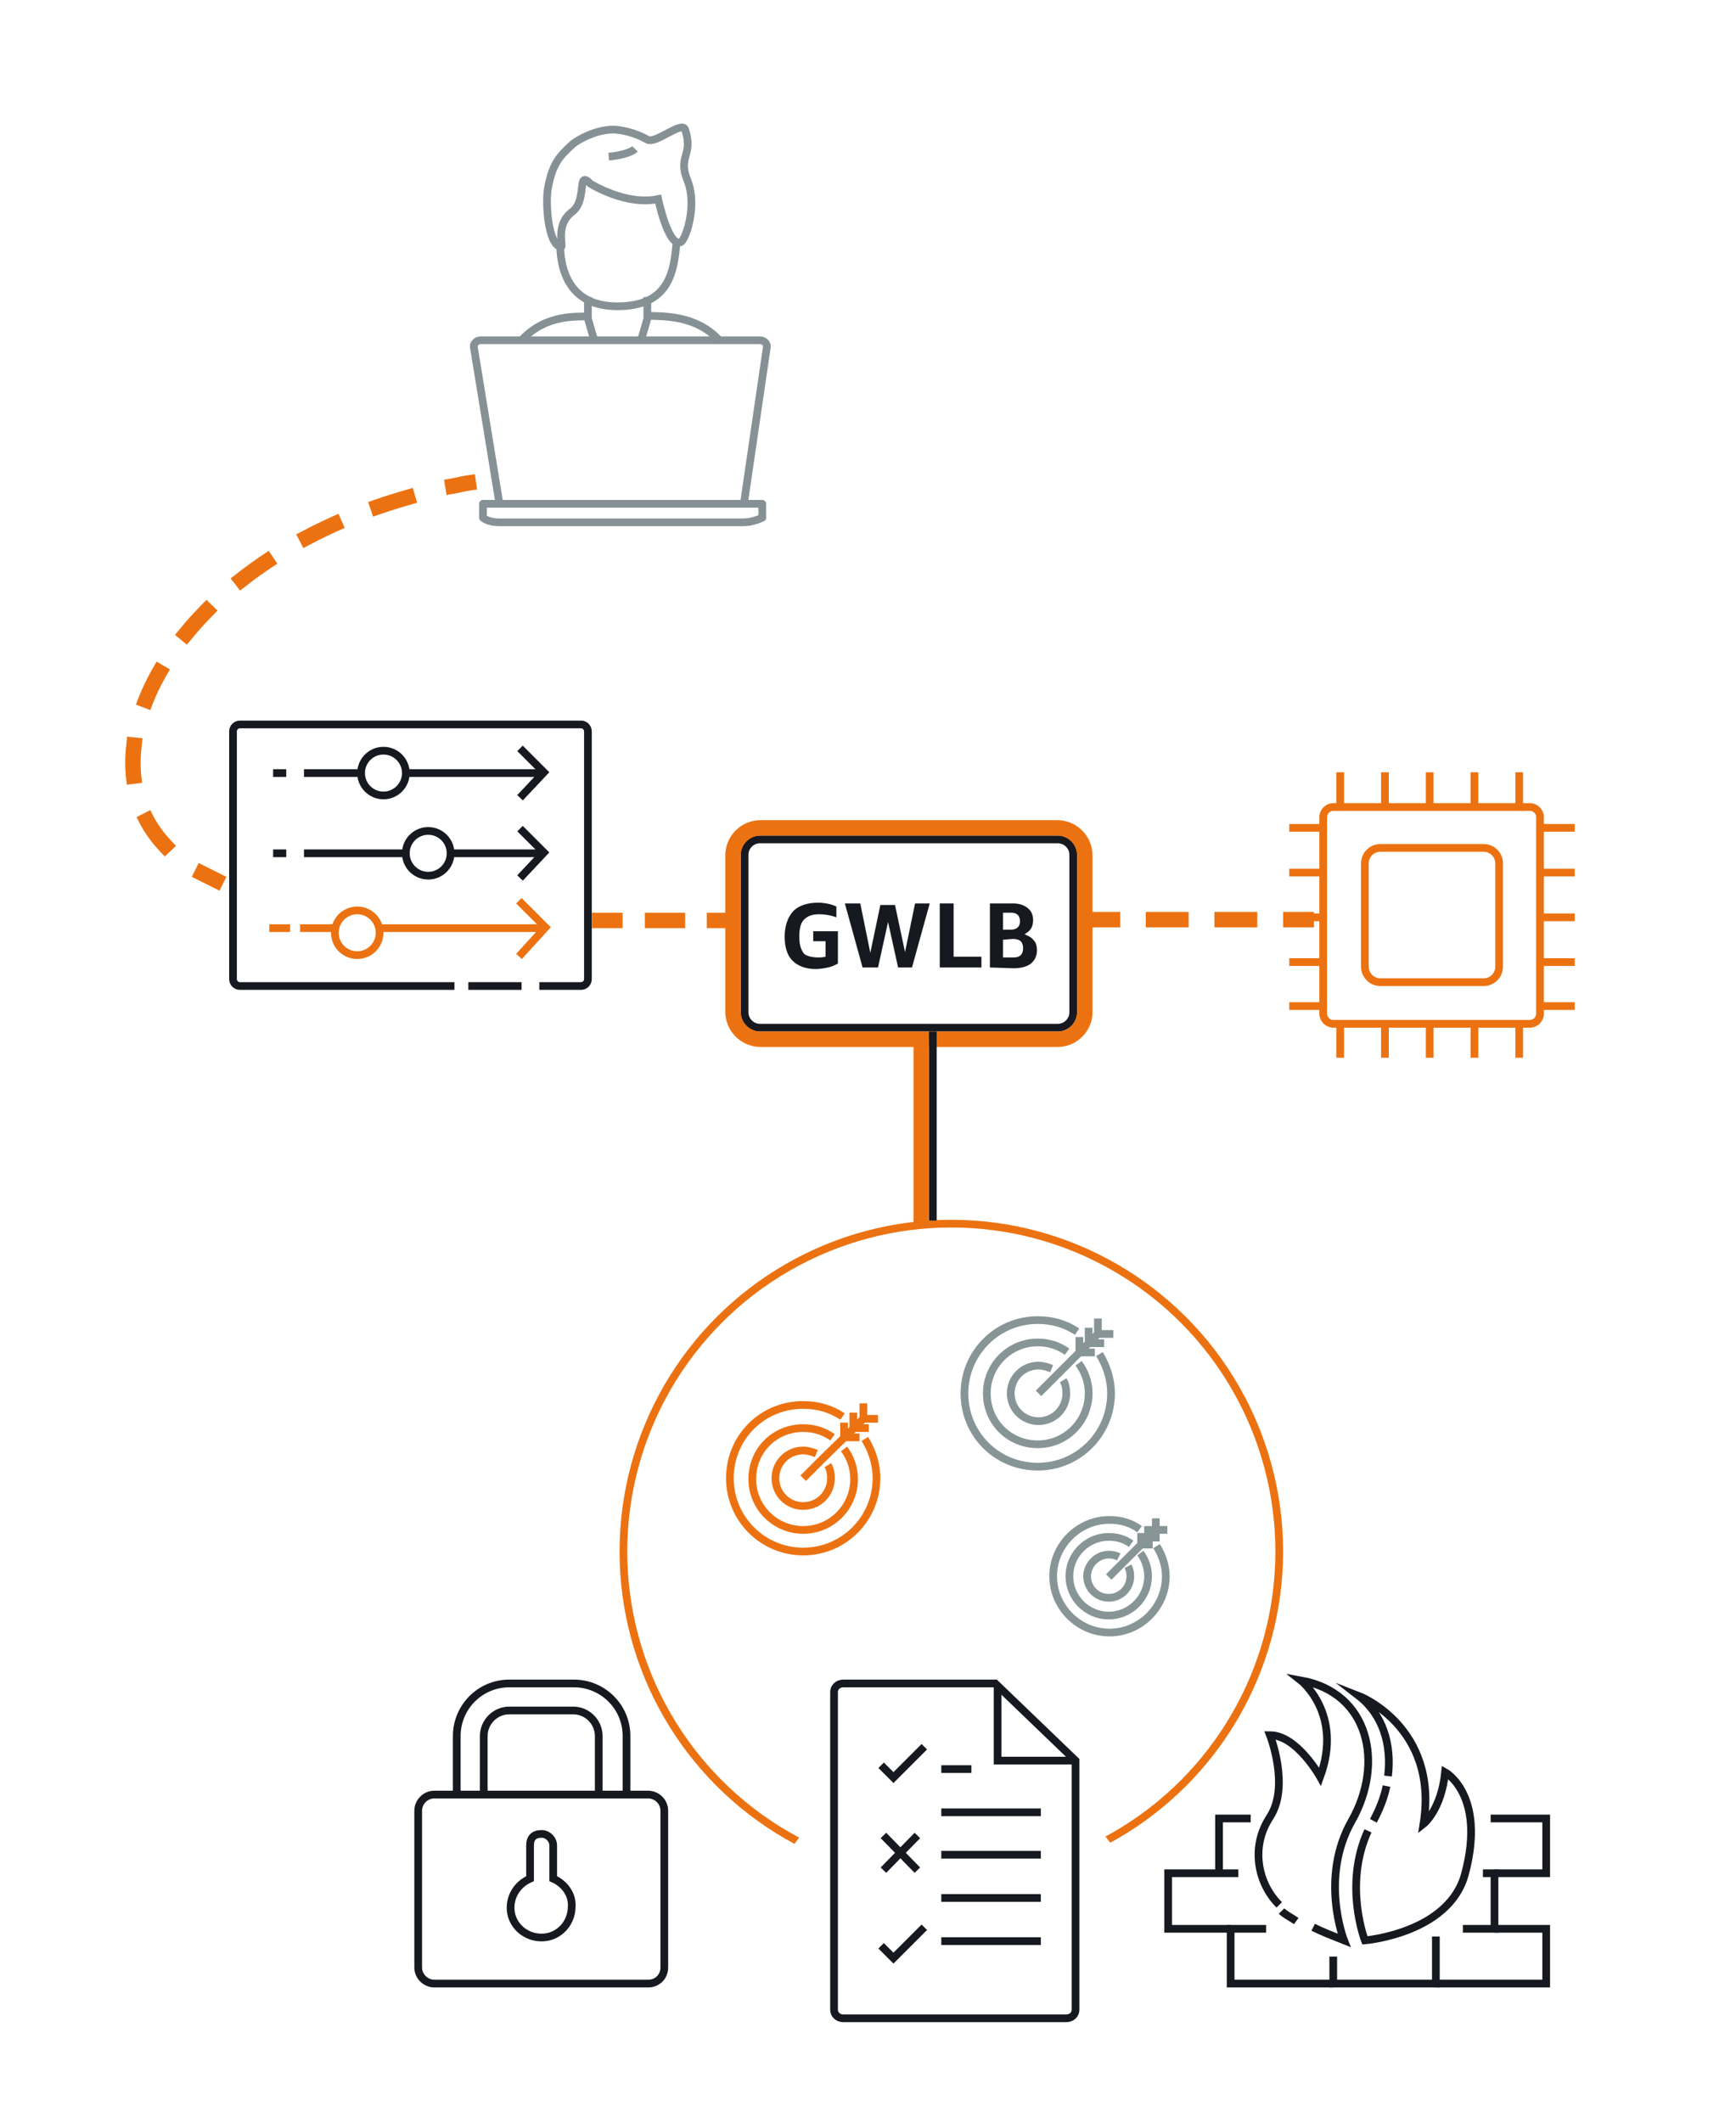 <?xml version="1.0" encoding="utf-8"?>
<!-- Generator: Adobe Illustrator 26.3.1, SVG Export Plug-In . SVG Version: 6.00 Build 0)  -->
<svg version="1.1" id="Layer_1" xmlns="http://www.w3.org/2000/svg" xmlns:xlink="http://www.w3.org/1999/xlink" x="0px" y="0px"
	 viewBox="0 0 225 275" style="enable-background:new 0 0 225 275;" xml:space="preserve">
<style type="text/css">
	.st0{display:none;}
	.st1{display:inline;fill:#FFFFFF;stroke:#424143;stroke-miterlimit:10;}
	.st2{display:inline;fill:none;stroke:#424143;stroke-miterlimit:10;}
	.st3{display:inline;}
	.st4{fill:#FFFFFF;stroke:#424143;stroke-miterlimit:10;}
	.st5{display:none;fill:#FFFFFF;stroke:#424143;stroke-miterlimit:10;}
	.st6{display:none;fill:#FFFFFF;}
	.st7{fill:#FFFFFF;}
	.st8{fill:none;stroke:#16191F;stroke-miterlimit:10;}

		.st9{clip-path:url(#SVGID_00000163773102171942777990000001331387279724309911_);fill:none;stroke:#EC7211;stroke-linecap:square;stroke-miterlimit:10;}
	.st10{fill:none;stroke:#879596;stroke-miterlimit:10;}
	.st11{fill:none;stroke:#EC7211;stroke-miterlimit:10;}
	.st12{fill:none;stroke:#16191F;stroke-linecap:square;stroke-miterlimit:10;}
	.st13{fill:none;stroke:#EC7211;stroke-linecap:square;stroke-miterlimit:10;}
	.st14{fill:none;stroke:#EC7211;stroke-width:2;stroke-linecap:square;stroke-miterlimit:10;}
	.st15{fill:none;stroke:#EC7211;stroke-width:2;stroke-linecap:square;stroke-miterlimit:10;stroke-dasharray:4.029,6.044;}
	.st16{fill:none;stroke:#EC7211;stroke-width:2;stroke-linecap:square;stroke-miterlimit:10;stroke-dasharray:3.224,4.837;}
	.st17{fill:none;stroke:#EC7211;stroke-width:2;stroke-linecap:square;stroke-miterlimit:10;stroke-dasharray:3.558,5.338;}
	.st18{fill:none;stroke:#EC7211;stroke-width:2;stroke-linecap:square;stroke-linejoin:round;stroke-miterlimit:10;}
	.st19{fill:#16191F;}
	.st20{fill:none;stroke:#EC7211;stroke-linejoin:round;stroke-miterlimit:10;}
	.st21{fill:none;stroke:#869196;stroke-miterlimit:10;}
	.st22{fill:none;stroke:#869196;stroke-linejoin:round;stroke-miterlimit:10;}
	.st23{fill:none;}
</style>
<g class="st0">
	<path class="st1" d="M77.6,232.7V225c0-1.8-1.5-3.3-3.3-3.3H66c-1.8,0-3.3,1.5-3.3,3.3v7.7h-3.5V225c0-3.7,3-6.8,6.8-6.8h8.4
		c3.7,0,6.8,3,6.8,6.8v7.7H77.6z"/>
	<path class="st2" d="M77.6,232.7V225c0-1.8-1.5-3.3-3.3-3.3H66c-1.8,0-3.3,1.5-3.3,3.3v7.9"/>
	<path class="st2" d="M59.2,232.7V225c0-3.7,3-6.8,6.8-6.8h8.4c3.7,0,6.8,3,6.8,6.8v7.9"/>
</g>
<g class="st0">
	<g class="st3">
		<g>
			<path class="st4" d="M84,257.1H56.3c-1.1,0-2.1-0.9-2.1-2.1v-20.3c0-1.1,0.9-2.1,2.1-2.1H84c1.1,0,2.1,0.9,2.1,2.1V255
				C86.1,256.2,85.2,257.1,84,257.1z"/>
		</g>
	</g>
</g>
<path class="st5" d="M71.7,243.5v-4.3c0-0.8-0.7-1.5-1.5-1.5c-1,0-1.5,0.5-1.5,1.5v4.3c-1.6,0.7-2.7,2.3-2.5,4.2
	c0.2,1.8,1.7,3.2,3.5,3.4c2.4,0.3,4.4-1.6,4.4-4C74.2,245.5,73.1,244.1,71.7,243.5z"/>
<path class="st6" d="M95.5,72.4c0.4,0,0.7-0.3,0.7-0.7V48.8c0-0.4-0.3-0.7-0.7-0.7H63.1c-0.4,0-0.7,0.3-0.7,0.7v23
	c0,0.4,0.3,0.7,0.7,0.7L95.5,72.4z"/>
<g class="st0">
	<g class="st3">
		<g>
			<g>
				<g>
					<g>
						<g>
							<g>
								<path class="st7" d="M47.5,38.6c0-4.1,3.3-7.4,7.4-7.4s7.4,3.3,7.4,7.4S59,46,54.9,46S47.5,42.7,47.5,38.6"/>
							</g>
						</g>
					</g>
					<path class="st7" d="M62.3,60.3H41.7c0.9-13.9,13.2-13.7,13.2-13.7s3.9-0.4,7.4,2.1"/>
				</g>
			</g>
		</g>
	</g>
</g>
<g>
	<g>
		<g>
			<g>
				<g>
					<polyline class="st8" points="159.5,250 151.4,250 151.4,242.8 160.5,242.8 					"/>
					<polyline class="st8" points="192.2,242.8 193.7,242.8 193.7,250 					"/>
				</g>
				<g>
					<polyline class="st8" points="172.8,257.1 159.5,257.1 159.5,250 164.1,250 					"/>
					<polyline class="st8" points="186.1,251 186.1,257.1 172.8,257.1 172.8,253.6 					"/>
					<line class="st8" x1="189.6" y1="250" x2="194.2" y2="250"/>
				</g>
				<g>
					<polyline class="st8" points="158,242.8 158,235.7 162.1,235.7 					"/>
					<polyline class="st8" points="193.2,235.7 200.4,235.7 200.4,242.8 193.7,242.8 					"/>
					<polyline class="st8" points="193.7,250 200.4,250 200.4,257.1 193.7,257.1 192.2,257.1 186.1,257.1 					"/>
				</g>
				<path class="st8" d="M166.1,247.7c0.2,0.2,0.5,0.4,0.8,0.6c0.3,0.2,0.7,0.4,1.1,0.7"/>
				<path class="st8" d="M170.2,249.8c1.2,0.6,2.5,1.1,4,1.7c0,0-3.2-8.1,1-15.5s2.3-16.6-6.6-18.2c0,0,5.5,4.3,2.5,12.5
					c0,0-3-5.4-6.5-5.4c0,0,2.6,6.6,0,10.6c-0.1,0.2-0.2,0.3-0.3,0.5c-2.1,3.6-1.3,8.1,1.5,10.9"/>
				<path class="st8" d="M179.7,231.5c-0.3,1.5-0.9,3-1.7,4.5"/>
				<path class="st8" d="M177.3,237.3c-3.2,7-0.4,14.2-0.4,14.2s11-0.9,13-8.7c2.7-10.2-2.6-13.1-2.6-13.1c-0.5,4.9-2.8,6.7-2.8,6.7
					c2-12.6-8.4-16.6-8.4-16.6l0,0c3.1,2.4,4.3,6.3,3.8,10.4"/>
			</g>
		</g>
	</g>
	<g>
		<g>
			<g>
				<g>
					<g>
						<defs>
							<path id="SVGID_1_" d="M169.9,201.5c0,16.7-11,31.5-24.1,39.8L123.1,212l-22.6,30.3c-14.7-8.3-23.7-20.7-24.2-40.7
								c-0.7-25.9,21-46.9,46.9-46.9S169.9,175.6,169.9,201.5z"/>
						</defs>
						<clipPath id="SVGID_00000176760142600240992020000001249168874833669540_">
							<use xlink:href="#SVGID_1_"  style="overflow:visible;"/>
						</clipPath>

							<circle style="clip-path:url(#SVGID_00000176760142600240992020000001249168874833669540_);fill:none;stroke:#EC7211;stroke-linecap:square;stroke-miterlimit:10;" cx="123.3" cy="201.1" r="42.5"/>
					</g>
				</g>
			</g>
		</g>
	</g>
	<g>
		<path class="st10" d="M142.5,175.5c0.9,1.5,1.5,3.2,1.5,5.1c0,5.2-4.2,9.5-9.5,9.5s-9.5-4.2-9.5-9.5c0-5.2,4.2-9.5,9.5-9.5
			c1.9,0,3.6,0.5,5.1,1.5"/>
		<path class="st10" d="M137.8,178.9c0.3,0.5,0.4,1.1,0.4,1.7c0,2-1.6,3.6-3.6,3.6s-3.6-1.6-3.6-3.6s1.6-3.6,3.6-3.6
			c0.6,0,1.2,0.2,1.7,0.4"/>
		<path class="st10" d="M139.8,176.7c0.8,1.1,1.3,2.4,1.3,3.9c0,3.6-2.9,6.6-6.6,6.6s-6.6-2.9-6.6-6.6c0-3.6,2.9-6.6,6.6-6.6
			c1.4,0,2.7,0.4,3.8,1.2"/>
		<polyline class="st10" points="142.3,172.9 137,178.2 134.6,180.6 		"/>
	</g>
	<g>
		<polyline class="st10" points="144.3,172.9 142.3,172.9 142.3,170.9 		"/>
	</g>
	<g>
		<polyline class="st10" points="143.1,174.1 141.1,174.1 141.1,172.1 		"/>
	</g>
	<g>
		<polyline class="st10" points="141.9,175.3 139.9,175.3 139.9,173.3 		"/>
	</g>
	<path class="st11" d="M112.1,186.5c0.9,1.5,1.5,3.2,1.5,5.1c0,5.2-4.2,9.5-9.5,9.5c-5.2,0-9.5-4.2-9.5-9.5s4.2-9.5,9.5-9.5
		c1.9,0,3.6,0.5,5.1,1.5"/>
	<path class="st11" d="M107.3,189.9c0.3,0.5,0.4,1.1,0.4,1.7c0,2-1.6,3.6-3.6,3.6s-3.6-1.6-3.6-3.6s1.6-3.6,3.6-3.6
		c0.6,0,1.2,0.2,1.7,0.4"/>
	<path class="st11" d="M109.4,187.8c0.8,1.1,1.3,2.4,1.3,3.9c0,3.6-2.9,6.6-6.6,6.6c-3.6,0-6.6-2.9-6.6-6.6s2.9-6.6,6.6-6.6
		c1.4,0,2.7,0.4,3.8,1.2"/>
	<g>
		<polyline class="st11" points="111.9,183.9 106.5,189.2 104.1,191.6 		"/>
		<g>
			<polyline class="st11" points="113.8,183.9 111.9,183.9 111.9,181.9 			"/>
		</g>
		<g>
			<polyline class="st11" points="112.6,185.1 110.6,185.1 110.6,183.1 			"/>
		</g>
		<g>
			<polyline class="st11" points="111.4,186.3 109.4,186.3 109.4,184.4 			"/>
		</g>
	</g>
	<g>
		<polyline class="st10" points="151.3,198.3 149.8,198.3 149.8,196.8 		"/>
	</g>
	<g>
		<path class="st10" d="M149.9,200.4c0.7,1.1,1.2,2.5,1.2,3.9c0,4-3.3,7.3-7.3,7.3s-7.3-3.3-7.3-7.3s3.3-7.3,7.3-7.3
			c1.5,0,2.8,0.4,3.9,1.2"/>
		<path class="st10" d="M146.2,203c0.2,0.4,0.3,0.8,0.3,1.3c0,1.6-1.3,2.8-2.8,2.8c-1.6,0-2.8-1.3-2.8-2.8s1.3-2.8,2.8-2.8
			c0.5,0,0.9,0.1,1.3,0.3"/>
		<path class="st10" d="M147.8,201.3c0.6,0.8,1,1.9,1,3c0,2.8-2.3,5.1-5.1,5.1s-5.1-2.3-5.1-5.1s2.3-5.1,5.1-5.1
			c1.1,0,2.1,0.3,2.9,0.9"/>
		<polyline class="st10" points="149.8,198.3 145.6,202.5 143.7,204.4 		"/>
		<g>
			<polyline class="st10" points="150.3,199.3 148.8,199.3 148.8,197.8 			"/>
		</g>
		<g>
			<polyline class="st10" points="149.4,200.2 147.9,200.2 147.9,198.7 			"/>
		</g>
	</g>
	<path class="st12" d="M137.1,133.2H98.5c-1.1,0-2-0.9-2-2v-20.4c0-1.1,0.9-2,2-2h38.6c1.1,0,2,0.9,2,2v20.4
		C139.1,132.3,138.2,133.2,137.1,133.2z"/>
	<path class="st8" d="M58.9,127.8H31.1c-0.5,0-0.9-0.4-0.9-0.9V94.8c0-0.5,0.4-0.9,0.9-0.9h44.2c0.5,0,0.9,0.4,0.9,0.9v32.1
		c0,0.5-0.4,0.9-0.9,0.9h-5.4"/>
	<line class="st8" x1="67.6" y1="127.8" x2="60.7" y2="127.8"/>
	<g>
		<line class="st8" x1="39.4" y1="110.6" x2="52.6" y2="110.6"/>
		<circle class="st8" cx="55.5" cy="110.6" r="2.9"/>
		<line class="st8" x1="58.1" y1="110.6" x2="70.2" y2="110.6"/>
	</g>
	<g>
		<line class="st8" x1="39.4" y1="100.2" x2="46.9" y2="100.2"/>
		<circle class="st8" cx="49.7" cy="100.2" r="2.9"/>
		<line class="st8" x1="52.6" y1="100.2" x2="70.4" y2="100.2"/>
	</g>
	<g>
		<line class="st13" x1="39.4" y1="120.3" x2="43.4" y2="120.3"/>
		<circle class="st13" cx="46.3" cy="120.9" r="2.9"/>
		<line class="st13" x1="49.2" y1="120.3" x2="69.9" y2="120.3"/>
	</g>
	<line class="st8" x1="35.4" y1="100.2" x2="37.1" y2="100.2"/>
	<line class="st8" x1="35.4" y1="110.6" x2="37.1" y2="110.6"/>
	<line class="st13" x1="35.4" y1="120.3" x2="37.1" y2="120.3"/>
	<polyline class="st8" points="67.4,107.4 70.5,110.5 67.4,113.8 	"/>
	<polyline class="st8" points="67.4,97 70.5,100.1 67.4,103.4 	"/>
	<polyline class="st13" points="67.6,117.1 70.7,120.2 67.6,123.6 	"/>
	<g>
		<g>
			<path class="st14" d="M28,114.1c-0.6-0.3-1.2-0.6-1.8-0.9"/>
			<path class="st15" d="M21.4,109.6C9.5,97,23.7,71.4,55.8,63.7"/>
			<path class="st14" d="M58.7,63c0.6-0.1,1.3-0.3,2-0.4"/>
		</g>
	</g>
	<g>
		<g>
			<path class="st14" d="M94.6,119.3c-0.6,0-1.3,0-2,0"/>
			<path class="st16" d="M87.8,119.3c-1.9,0-3.9,0-5.6,0"/>
			<path class="st14" d="M79.7,119.3c-0.8,0-1.5,0-2,0"/>
		</g>
	</g>
	<g>
		<g>
			<line class="st14" x1="142.2" y1="119.2" x2="144.2" y2="119.2"/>
			<line class="st17" x1="149.5" y1="119.2" x2="164.6" y2="119.2"/>
			<line class="st14" x1="167.3" y1="119.2" x2="169.3" y2="119.2"/>
		</g>
	</g>
	<path class="st18" d="M137.1,134.7H98.6c-2,0-3.6-1.6-3.6-3.6v-20.2c0-2,1.6-3.6,3.6-3.6h38.4c2,0,3.6,1.6,3.6,3.6v20.3
		C140.6,133.1,139,134.7,137.1,134.7z"/>
	<line class="st12" x1="120.9" y1="157.7" x2="120.9" y2="134.2"/>
	<g>
		<line class="st14" x1="119.4" y1="135.8" x2="119.4" y2="157.8"/>
	</g>
	<path class="st8" d="M71.7,243.5v-4.3c0-0.8-0.7-1.5-1.5-1.5c-1,0-1.5,0.5-1.5,1.5v4.3c-1.6,0.7-2.7,2.3-2.5,4.2
		c0.2,1.8,1.7,3.2,3.5,3.4c2.4,0.3,4.4-1.6,4.4-4C74.2,245.5,73.1,244.1,71.7,243.5z"/>
	<g>
		<path class="st8" d="M77.6,232.7V225c0-1.8-1.5-3.3-3.3-3.3H66c-1.8,0-3.3,1.5-3.3,3.3v7.7"/>
		<path class="st8" d="M59.2,232.7V225c0-3.7,3-6.8,6.8-6.8h8.4c3.7,0,6.8,3,6.8,6.8v7.7"/>
	</g>
	<g>
		<g>
			<g>
				<path class="st8" d="M84,257.1H56.3c-1.1,0-2.1-0.9-2.1-2.1v-20.3c0-1.1,0.9-2.1,2.1-2.1H84c1.1,0,2.1,0.9,2.1,2.1V255
					C86.1,256.2,85.2,257.1,84,257.1z"/>
			</g>
		</g>
	</g>
	<g>
		<g>
			<path class="st8" d="M108.1,260.5v-41.2c0-0.6,0.5-1.1,1.2-1.1H129l10.4,10v32.3c0,0.6-0.5,1.1-1.2,1.1h-28.9
				C108.6,261.6,108.1,261.1,108.1,260.5z"/>
			<polyline class="st8" points="129.3,218.4 129.3,228.2 139.3,228.2 			"/>
		</g>
	</g>
	<g>
		<line class="st8" x1="122" y1="240.4" x2="134.9" y2="240.4"/>
		<line class="st8" x1="122" y1="251.6" x2="134.9" y2="251.6"/>
		<line class="st8" x1="122" y1="234.9" x2="134.9" y2="234.9"/>
		<line class="st8" x1="122" y1="246" x2="134.9" y2="246"/>
		<line class="st8" x1="122" y1="229.3" x2="125.9" y2="229.3"/>
		<polyline class="st8" points="114.2,228.8 115.8,230.4 119.8,226.4 		"/>
		<polyline class="st8" points="114.2,252.2 115.8,253.8 119.8,249.8 		"/>
		<line class="st8" x1="114.5" y1="237.9" x2="118.9" y2="242.4"/>
		<line class="st8" x1="118.9" y1="237.9" x2="114.5" y2="242.4"/>
	</g>
	<path class="st19" d="M106.1,124.1c0.2,0,0.5,0,0.9-0.1v-2h-1.6v-1.3h3.2v4.2c-0.4,0.2-0.8,0.4-1.3,0.5s-1,0.2-1.6,0.2
		c-1.3,0-2.3-0.4-3-1.1s-1-1.8-1-3.1c0-1.4,0.4-2.5,1.1-3.3c0.7-0.7,1.8-1.1,3.2-1.1c0.9,0,1.8,0.2,2.4,0.5v1.4
		c-0.8-0.3-1.6-0.4-2.2-0.4c-0.9,0-1.5,0.2-2,0.7c-0.4,0.4-0.6,1.1-0.6,2.1v0.2c0,0.9,0.2,1.6,0.6,2.1
		C104.5,123.9,105.2,124.1,106.1,124.1z"/>
	<path class="st19" d="M116.4,125.4l-1.3-5.9l-1.3,5.9h-2l-2.3-8.3h2l1.3,6.4l1.3-6.2h1.9l1.3,6.1l1.3-6.3h1.9l-2.3,8.3H116.4z"/>
	<path class="st19" d="M121.8,125.4v-8.3h1.8v6.9h3.6v1.4H121.8z"/>
	<path class="st19" d="M128.3,125.4v-8.3h3c0.8,0,1.4,0.2,1.9,0.6s0.7,0.9,0.7,1.6c0,0.4-0.1,0.8-0.3,1.1c-0.2,0.3-0.5,0.5-0.8,0.7
		c0.5,0.2,0.9,0.4,1.2,0.8c0.3,0.3,0.4,0.8,0.4,1.3c0,0.7-0.3,1.3-0.8,1.7c-0.5,0.4-1.3,0.6-2.2,0.6L128.3,125.4L128.3,125.4z
		 M130,118.3v2.2h1c0.8,0,1.2-0.4,1.2-1.1s-0.4-1.1-1.1-1.1H130z M130,121.8v2.3h1.4c0.8,0,1.2-0.4,1.2-1.2c0-0.8-0.4-1.2-1.3-1.2
		L130,121.8L130,121.8z"/>
	<g>
		<g>
			<path class="st20" d="M172.8,104.6h25.5c0.7,0,1.3,0.6,1.3,1.3v25.5c0,0.7-0.6,1.3-1.3,1.3h-25.5c-0.7,0-1.3-0.6-1.3-1.3v-25.5
				C171.5,105.2,172.1,104.6,172.8,104.6z"/>
			<path class="st20" d="M176.9,125.3v-13.4c0-1.1,0.9-2,2-2h13.4c1.1,0,2,0.9,2,2v13.4c0,1.1-0.9,2-2,2h-13.4
				C177.8,127.3,176.9,126.4,176.9,125.3z"/>
			<line class="st20" x1="167.1" y1="113.1" x2="171.5" y2="113.1"/>
			<line class="st20" x1="167.1" y1="107.3" x2="171.5" y2="107.3"/>
			<line class="st20" x1="167.1" y1="118.9" x2="171.5" y2="118.9"/>
			<line class="st20" x1="167.1" y1="124.7" x2="171.5" y2="124.7"/>
			<line class="st20" x1="167.1" y1="130.4" x2="171.5" y2="130.4"/>
			<line class="st20" x1="179.5" y1="137.1" x2="179.5" y2="132.7"/>
			<line class="st20" x1="173.7" y1="137.1" x2="173.7" y2="132.7"/>
			<line class="st20" x1="185.3" y1="137.1" x2="185.3" y2="132.7"/>
			<line class="st20" x1="191.1" y1="137.1" x2="191.1" y2="132.7"/>
			<line class="st20" x1="196.9" y1="137.1" x2="196.9" y2="132.7"/>
			<line class="st20" x1="179.5" y1="104.6" x2="179.5" y2="100.1"/>
			<line class="st20" x1="173.7" y1="104.6" x2="173.7" y2="100.1"/>
			<line class="st20" x1="185.3" y1="104.6" x2="185.3" y2="100.1"/>
			<line class="st20" x1="191.1" y1="104.6" x2="191.1" y2="100.1"/>
			<line class="st20" x1="196.9" y1="104.6" x2="196.9" y2="100.1"/>
			<line class="st20" x1="199.6" y1="113.1" x2="204.1" y2="113.1"/>
			<line class="st20" x1="199.6" y1="107.3" x2="204.1" y2="107.3"/>
			<line class="st20" x1="199.6" y1="118.9" x2="204.1" y2="118.9"/>
			<line class="st20" x1="199.6" y1="124.7" x2="204.1" y2="124.7"/>
			<line class="st20" x1="199.6" y1="130.4" x2="204.1" y2="130.4"/>
		</g>
	</g>
</g>
<g>
	<g>
		<g>
			<path class="st21" d="M82.3,19.3c-0.5,0.5-2.1,0.9-3.4,1"/>
		</g>
	</g>
	<path class="st21" d="M72.6,31.1c-0.1,3.9,1.2,8.6,7.4,8.6c6.7,0,7.4-4.4,7.7-8.6"/>
	<path class="st21" d="M76.5,23.8c0,0,4.6,2.9,8.8,2c0,0,1.3,6.2,2.9,5.6c0.7-0.3,2.2-4.8,0.9-8c-1.3-3.2,0.8-3.2-0.3-6.6
		c-0.4-1.2-3.8,1.9-4.9,1.3c-1-0.6-2.7-1.2-4.2-1.3c-2.3-0.1-4.8,1.3-5.5,1.9c-1.6,1.5-2.6,2.4-3.2,5.8c-0.3,1.8,0,7.2,1.7,7.5
		c0.4,0.1-0.8-2.8,1.4-4.5C76.2,26,74.7,21.9,76.5,23.8z"/>
	<polyline class="st21" points="83,44.4 83.9,41.3 83.9,38.5 	"/>
	<polyline class="st21" points="76.2,38.5 76.2,41.3 77.1,44.4 	"/>
	<path class="st22" d="M93.4,44.3c-3.3-3.8-8.2-3.2-9.5-3.4"/>
	<path class="st21" d="M67.6,44.1c3.2-3.5,7.4-3,8.7-3.1"/>
	<rect x="44.2" y="9.1" class="st23" width="71" height="71"/>
	<g>
		<g>
			<g>
				<g>
					<g>
						<path class="st22" d="M64.7,65.1l-3.3-20.2c0-0.4,0.4-0.8,0.9-0.8h36.2c0.5,0,0.9,0.4,0.9,0.8l-3,20.5"/>
					</g>
				</g>
			</g>
		</g>
		<g>
			<g>
				<g>
					<g>
						<g id="Choose_AWS_application_1_">
							<g>
								<g>
									<path class="st22" d="M96.4,67.7c1.2,0,2.4-0.6,2.4-0.6v-1.8H62.6v1.8c0,0,0.6,0.6,2.1,0.6H96.4z"/>
								</g>
							</g>
						</g>
					</g>
				</g>
			</g>
		</g>
	</g>
</g>
</svg>
